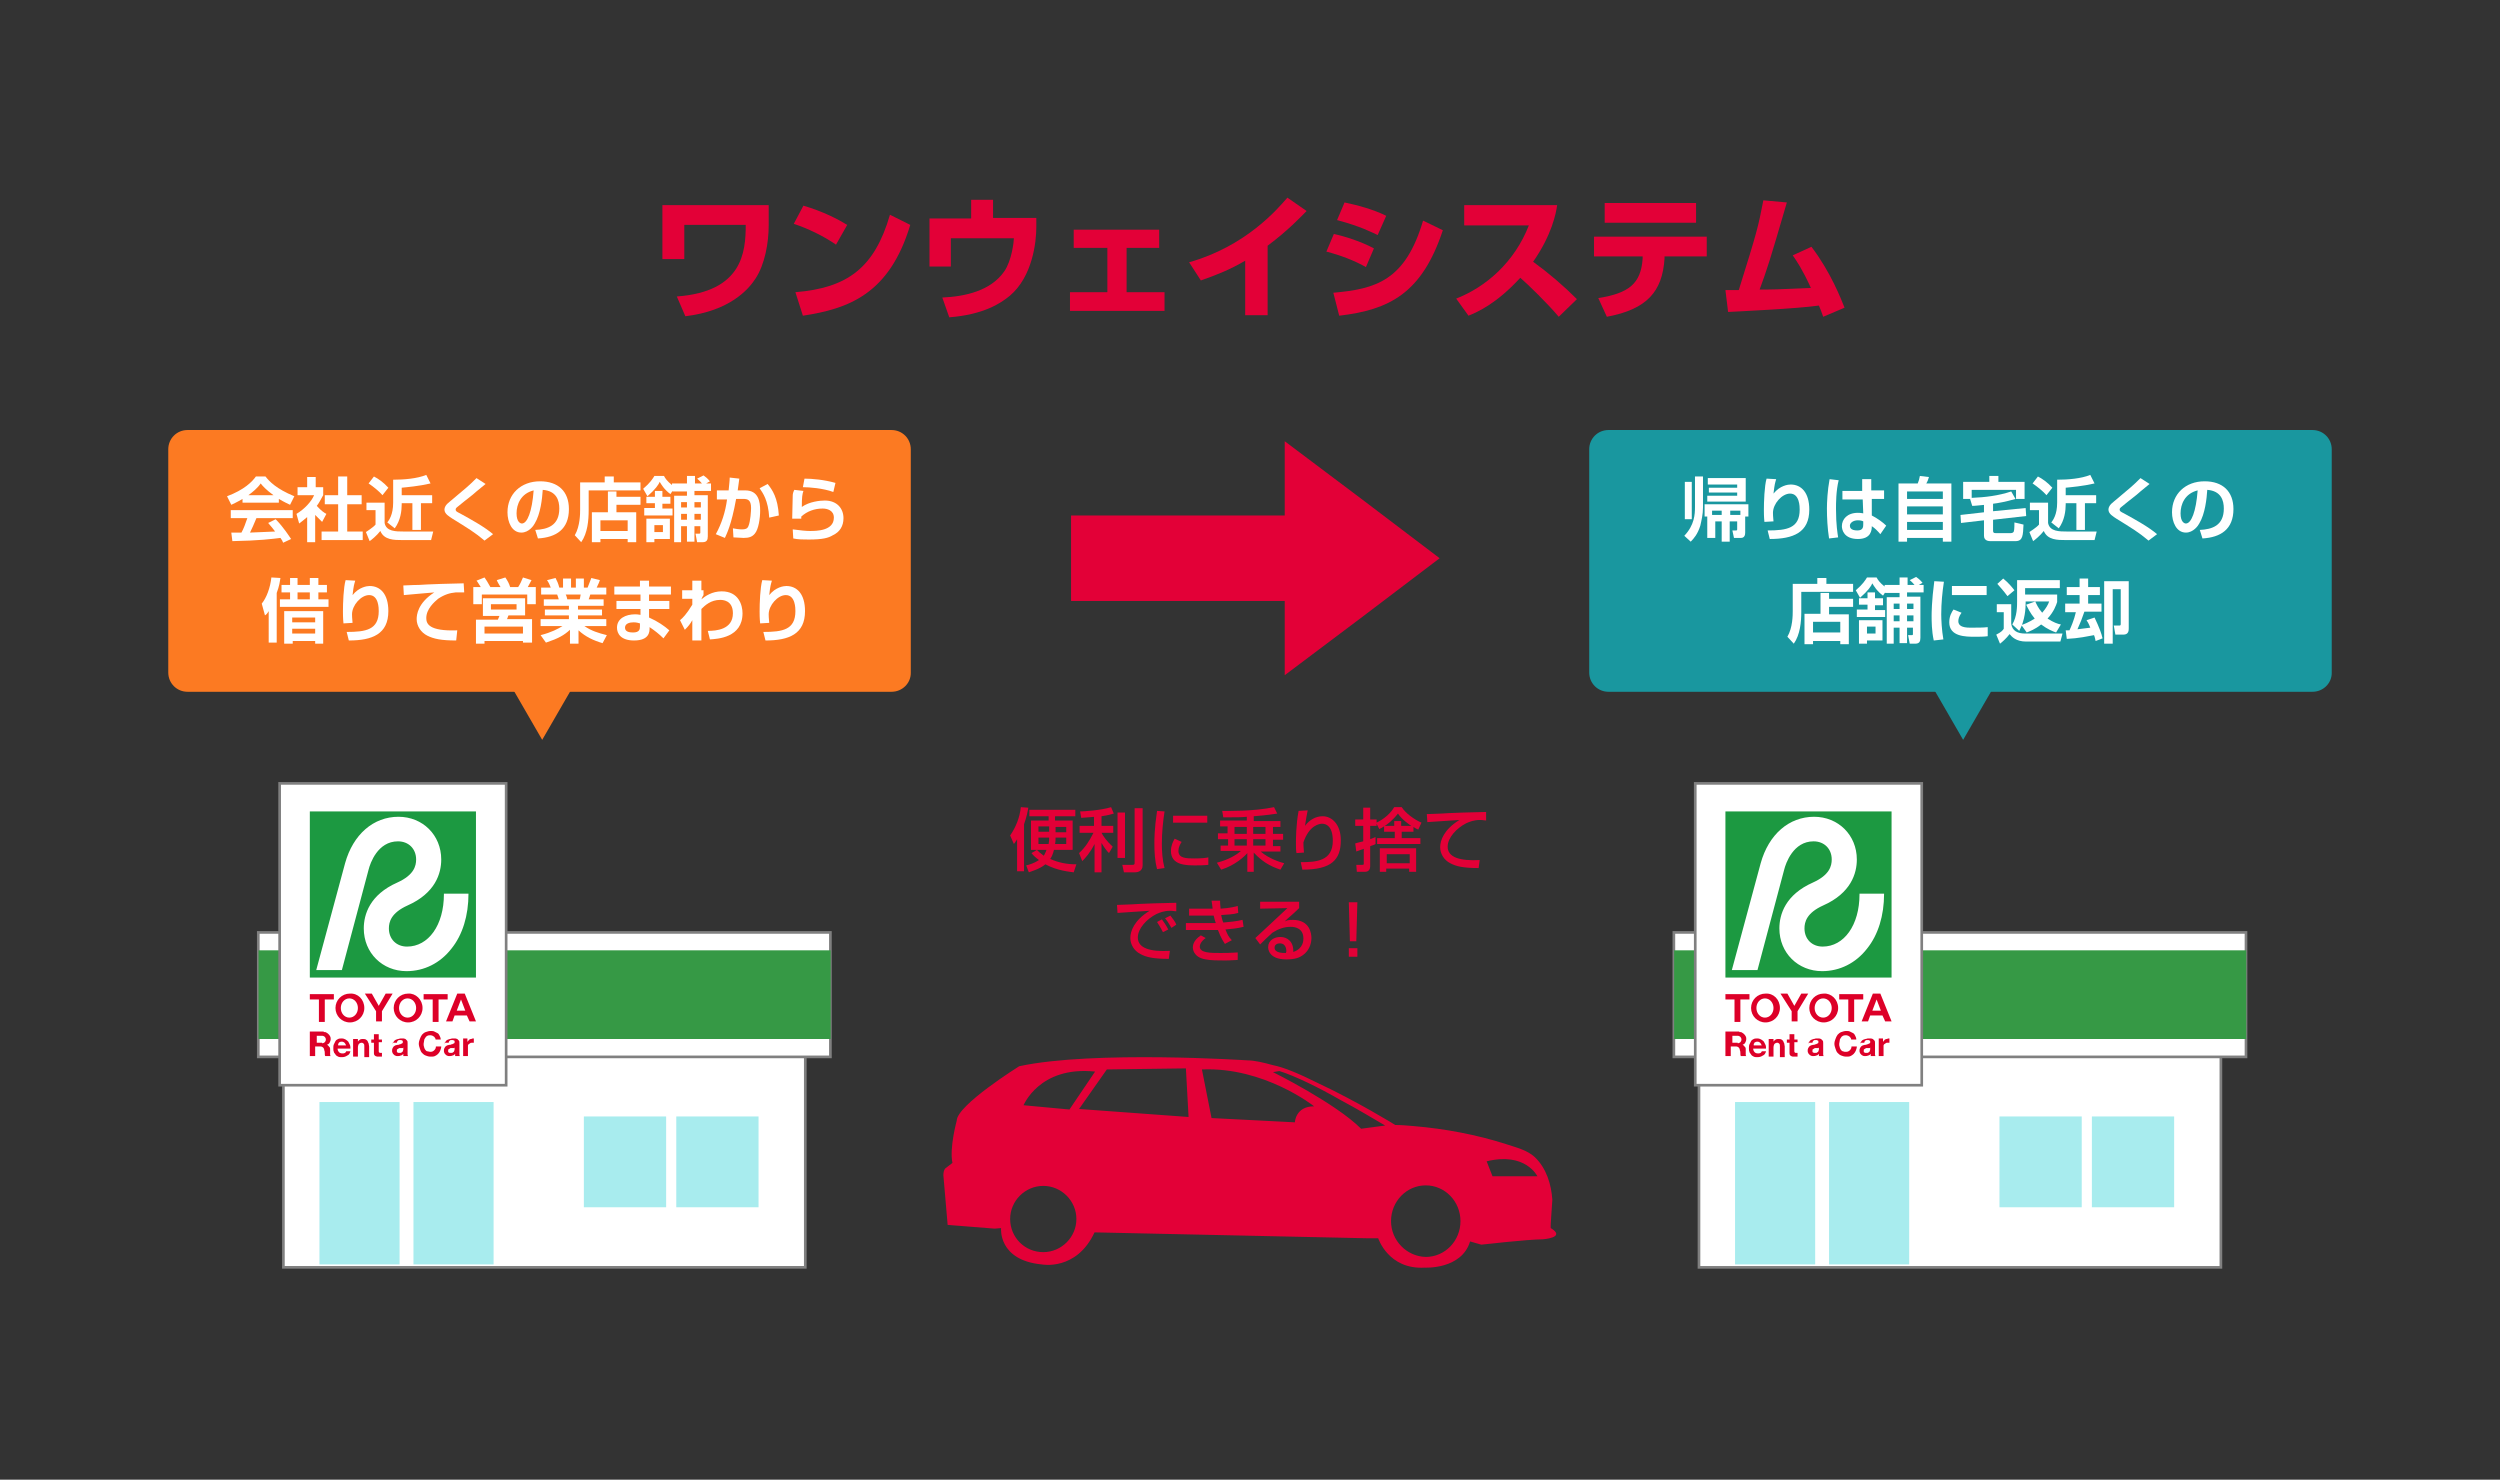 <?xml version="1.0" encoding="utf-8"?>
<!-- Generator: Adobe Illustrator 26.0.1, SVG Export Plug-In . SVG Version: 6.00 Build 0)  -->
<svg version="1.1" id="レイヤー_1" xmlns="http://www.w3.org/2000/svg" xmlns:xlink="http://www.w3.org/1999/xlink" x="0px"
	 y="0px" width="468px" height="277px" viewBox="0 0 468 277" style="enable-background:new 0 0 468 277;" xml:space="preserve">
<rect x="0" y="0" width="468" height="277" fill="#333333" stroke="none"/>
<style type="text/css">
	.st0{fill:#CCCCCC;}
	.st1{fill:none;stroke:#1BA040;stroke-miterlimit:10;}
	.st2{clip-path:url(#SVGID_00000165204108150611410050000017496778638953837964_);}
	.st3{fill:#FC7A22;}
	.st4{fill:#E30037;}
	.st5{fill:#EFEFEF;}
	.st6{fill:none;}
	.st7{fill:#1BA040;}
	.st8{opacity:0.86;fill:url(#SVGID_00000022538058581864724130000003062796340818181533_);}
	.st9{fill:#45B051;}
	.st10{opacity:0.22;fill:#39974A;}
	.st11{fill:#0C452A;}
	.st12{fill:none;stroke:#CCCCCC;stroke-width:2;stroke-miterlimit:10;}
	.st13{fill:none;stroke:#CCCCCC;stroke-miterlimit:10;}
	.st14{fill:#FFFFFF;stroke:#CBCBCB;stroke-miterlimit:10;}
	.st15{fill:#FC002C;}
	.st16{fill:#E3EDC7;}
	.st17{fill:#FFFFFF;}
	.st18{fill:#DD0028;}
	.st19{fill:none;stroke:#DD0028;stroke-miterlimit:10;}
	.st20{fill:#EFEFEF;stroke:#AAAAAA;stroke-miterlimit:10;}
	.st21{fill:none;stroke:#AAAAAA;stroke-miterlimit:10;}
	.st22{fill:#FC002C;stroke:#FC002C;stroke-miterlimit:10;}
	.st23{fill:none;stroke:#FC002C;stroke-miterlimit:10;}
	.st24{fill:none;stroke:#1BA040;stroke-miterlimit:10;stroke-dasharray:2.002,2.002;}
	.st25{fill:#FD8534;}
	.st26{fill:#0C452A;stroke:#0C452A;stroke-miterlimit:10;}
	.st27{fill:none;stroke:#0C452A;stroke-miterlimit:10;}
	.st28{fill:none;stroke:#1BA040;stroke-width:2;stroke-miterlimit:10;}
	.st29{fill:#333333;}
	.st30{fill:#FFFFFF;stroke:#808080;stroke-width:0.5;}
	.st31{fill:#A8ECEE;}
	.st32{fill:#369945;}
	.st33{fill:#1C9941;}
	.st34{fill:#19979F;}
	.st35{fill:#808080;}
	.st36{fill:#DD0028;stroke:#DD0028;stroke-miterlimit:10;}
	.st37{fill:none;stroke:#157A2B;stroke-miterlimit:10;}
	.st38{fill:none;stroke:#157A2B;stroke-miterlimit:10;stroke-dasharray:2.017,2.017;}
	.st39{fill:none;stroke:#EE5935;stroke-width:2;stroke-miterlimit:10;}
	.st40{fill:none;stroke:#CB001B;stroke-width:2;stroke-miterlimit:10;}
	.st41{fill:none;stroke:#157A2B;stroke-width:2;stroke-miterlimit:10;}
	.st42{fill:none;stroke:#EE5935;stroke-miterlimit:10;}
	.st43{fill:none;stroke:#EE5935;stroke-miterlimit:10;stroke-dasharray:2.007,2.007;}
	.st44{fill:#E30037;stroke:#FFFFFF;stroke-width:3;stroke-linecap:round;stroke-linejoin:round;stroke-miterlimit:10;}
	.st45{fill:#0070E0;}
	.st46{fill:none;stroke:#FC7A22;stroke-width:2;stroke-miterlimit:10;}
	.st47{fill:none;stroke:#FC7A22;stroke-width:2;stroke-linecap:round;stroke-linejoin:round;stroke-miterlimit:10;}
	.st48{fill:none;stroke:#1BA040;stroke-miterlimit:10;stroke-dasharray:1.994,1.994;}
	.st49{fill:#E3E1DD;}
</style>
<g>
	<g>
		<path class="st4" d="M143.9,38.4v3.8c0,3.2-0.7,7.3-2.5,10c-1.3,2-4.8,6-13.1,7l-1.6-3.7c12.3-0.9,12.9-8.3,12.9-13.4h-11.5v6.4
			H124V38.4H143.9z"/>
		<path class="st4" d="M156.5,45.8c-2.3-1.6-5.2-3-7.9-3.9l1.8-3.4c3.7,1.1,6.4,2.5,8.2,3.6L156.5,45.8z M148.9,54.7
			c9.7-0.8,14.8-4.5,17.7-14.5l3.8,1.9c-3.9,13-11.6,15.7-20.1,17L148.9,54.7z"/>
		<path class="st4" d="M185.9,37.3v3.5h8.1v1.7c0,2.8-0.7,9.3-5,12.9c-1.7,1.4-4.9,3.5-11.3,4l-1.3-3.7c4.4-0.2,9.1-1.3,11.6-4.9
			c1.4-2,1.8-5.6,1.8-6.2h-11.8v5.3H174v-9h7.8v-3.5H185.9z"/>
		<path class="st4" d="M217,43v3.4h-6.1v8.3h7.1v3.5h-17.7v-3.5h7v-8.3H201V43H217z"/>
		<path class="st4" d="M237.3,59h-4.2V48.8c-2.9,1.7-5.2,2.6-8.3,3.7l-2.2-3.4c10.6-3,16.5-9.9,18.4-12.1l3.6,2.5
			c-1,1-3.3,3.5-7.3,6.5V59z"/>
		<path class="st4" d="M255.7,50c-2.1-1.2-4.7-2.2-7.4-2.9l1.4-3.3c1.9,0.4,5.1,1.4,7.5,2.7L255.7,50z M249.6,54.8
			c8-0.7,13.5-2.3,16.8-13.5l3.7,1.8c-3.9,11.8-10,14.9-19.4,16L249.6,54.8z M257.9,44c-1.1-0.5-3.1-1.6-7.6-2.8l1.4-3.3
			c2.4,0.5,5.4,1.3,7.8,2.5L257.9,44z"/>
		<path class="st4" d="M272.6,55.9c5.6-2.2,10.9-6.8,13.6-13.7h-12.1v-3.8h17.4c-0.2,1.5-1,5.6-4.5,10.6c2.9,2.1,5.7,4.5,8.2,7
			l-3.4,3.3c-2.2-2.6-5.7-6-7.2-7.3c-4.5,4.9-8,6.4-9.7,7.1L272.6,55.9z"/>
		<path class="st4" d="M319.5,44.4V48h-7.9l0,0.4c-0.4,6.2-3.3,9.5-10.8,10.9l-1.6-3.5c5.7-0.9,8-2.7,8.3-7.4l0-0.4h-9.1v-3.7H319.5
			z M317.5,38v3.7h-17.1V38H317.5z"/>
		<path class="st4" d="M339.1,46.2c3.6,4.7,5.6,9.9,6.2,11.4l-4,1.7c-0.3-0.9-0.5-1.4-0.8-2.1c-4.2,0.6-15.2,1.1-17,1.2l-0.5-4.1
			c0.4,0,1.9,0,2.5,0c3.5-11.2,3.6-11.7,4.6-16.8l4.4,0.4c-3.3,11.3-3.7,12.5-5.1,16.3c2.4,0,3.2,0,9.6-0.3
			c-1.6-3.5-2.7-5.1-3.4-6.1L339.1,46.2z"/>
	</g>
</g>
<g>
	<path class="st4" d="M176.6,220l0.8,9.3l8.8,0.7l1.2-0.1c0,0-0.6,6,7.6,6.8c0,0,6.5,1.3,9.9-6l50.9,1.1h2.2c0,0,1.9,5.9,8.7,5.5
		c0,0,6.9,0.4,8.5-4.9l2.1,0.6c0,0,8.8-1,11.5-1c0,0,4.5-0.3,1.5-2.1c-0.1-0.1,0.3-4.9,0.3-5.3c-0.2-2.9-1.1-5.9-3.3-8
		c-1.4-1.3-3.5-1.8-5.3-2.4c-5.6-1.8-11.5-2.9-17.4-3.4c-1.1-0.1-2.3-0.2-3.4-0.2c0,0-7.1-4.4-14.6-7.9c-3.2-1.6-6.2-2.9-8.3-3.3
		c-1.8-0.5-3.5-0.9-4.8-0.9c0,0-28.8-1.9-42.7,1.1c0,0-11.7,7.3-11.7,10.2c0,0-1.4,5.1-0.8,7.9l-1.3,1
		C177.1,218.6,176.6,218.9,176.6,220z M278.3,217.4c7.3-1.8,9.5,2.8,9.5,2.8h-8.4L278.3,217.4z M260.4,228.6c0-3.7,2.9-6.7,6.5-6.7
		c3.6,0,6.5,3,6.5,6.7c0,3.7-2.9,6.7-6.5,6.7C263.3,235.2,260.4,232.2,260.4,228.6z M205,200.6l-4.8,7.1l-8.6-0.8
		C191.6,207,194.5,199.5,205,200.6z M254.8,211.3c-4.8-4.8-16.5-10.6-16.5-10.6l1.2-0.2c2.9,0.9,7.4,3.1,11.4,5.4
		c3.4,1.8,6.5,3.7,8.4,4.8L254.8,211.3z M225,200.2c11.7-0.5,21,6.9,21,6.9c-3.5,0-3.6,3-3.6,3l-15.6-0.8L225,200.2z M202,207.6
		l5.2-7.4L222,200l0.5,9.1L202,207.6z M189.1,228.2c0-3.4,2.8-6.2,6.2-6.2c3.4,0,6.2,2.8,6.2,6.2c0,3.4-2.8,6.2-6.2,6.2
		C191.8,234.4,189.1,231.6,189.1,228.2z"/>
	<g>
		<g>
			<g>
				<g>
					<g>
						<rect x="53" y="197.7" class="st17" width="97.7" height="39.5"/>
						<path class="st35" d="M151,237.5H52.8v-40H151V237.5z M53.3,237h97.2v-39H53.3V237z"/>
					</g>
					<rect x="59.8" y="206.3" class="st31" width="15" height="30.4"/>
					<rect x="77.4" y="206.3" class="st31" width="15" height="30.4"/>
					<g>
						<rect x="48.4" y="174.5" class="st17" width="107.1" height="23.3"/>
						<path class="st35" d="M155.7,198.1H48.1v-23.8h107.6V198.1z M48.6,197.6h106.6v-22.8H48.6V197.6z"/>
					</g>
					<rect x="48.4" y="177.9" class="st32" width="107.1" height="16.6"/>
					<g>
						<rect x="52.4" y="146.6" class="st17" width="42.4" height="56.5"/>
						<path class="st35" d="M95,203.4H52.1v-57H95V203.4z M52.6,202.9h41.9v-56H52.6V202.9z"/>
					</g>
					<rect x="109.3" y="209" class="st31" width="15.4" height="17"/>
					<rect x="126.6" y="209" class="st31" width="15.4" height="17"/>
				</g>
				<g>
					<g>
						<g>
							<rect x="58" y="151.9" class="st33" width="31.1" height="31.1"/>
							<path class="st17" d="M83.1,167.4c0,5.8-2.9,9.8-6.9,9.8c-2,0-3.4-1.4-3.4-3.4c0-1.2,0.4-2.9,3.5-4.3c5.2-2.3,6.3-6,6.3-8.6
								c0-4.6-3.5-8-8-8c-4.7,0-8.5,3.3-10,8.7l-5.4,20h4.8l5-18.8c0.3-1.2,1.7-5.3,5.5-5.3c2,0,3.4,1.4,3.4,3.4
								c0,1.2-0.4,2.9-3.5,4.3c-5.2,2.3-6.3,6-6.3,8.6c0,4.6,3.5,8,8,8c3.3,0,6.3-1.5,8.4-4.2c2.1-2.6,3.2-6.2,3.2-10.3H83.1z"/>
						</g>
						<g>
							<path class="st18" d="M71.5,189.3v1.9h-1.1v-1.9l-2.1-3.3h1.3l1.3,2.3l1.3-2.3h1.3L71.5,189.3z M79.1,188.7
								c0,1.5-1.2,2.7-2.7,2.7c-1.5,0-2.7-1.2-2.7-2.7c0-1.5,1.2-2.7,2.7-2.7C77.8,185.9,79.1,187.1,79.1,188.7z M77.9,188.7
								c0-1-0.7-1.8-1.6-1.8c-0.9,0-1.6,0.8-1.6,1.8c0,1,0.7,1.8,1.6,1.8C77.2,190.5,77.9,189.7,77.9,188.7z M68.2,188.7
								c0,1.5-1.2,2.7-2.7,2.7c-1.5,0-2.7-1.2-2.7-2.7c0-1.5,1.2-2.7,2.7-2.7C67,185.9,68.2,187.1,68.2,188.7z M67,188.7
								c0-1-0.7-1.8-1.6-1.8c-0.9,0-1.6,0.8-1.6,1.8c0,1,0.7,1.8,1.6,1.8C66.3,190.5,67,189.7,67,188.7z M87.4,190.1h-2.3l-0.4,1.1
								h-1.2l2.1-5.2H87l2.1,5.2h-1.2L87.4,190.1z M87.1,189.2l-0.8-2.1l-0.8,2.1H87.1z M62.5,186.1H58v1h1.7v4.2h1.1v-4.2h1.7
								V186.1z M83.8,186.1h-4.5v1H81v4.2h1.1v-4.2h1.7V186.1z"/>
							<g>
								<g>
									<path class="st18" d="M60.6,193.2c0.2,0,0.4,0,0.5,0.1c0.2,0.1,0.3,0.2,0.4,0.3c0.1,0.1,0.2,0.2,0.3,0.4
										c0.1,0.2,0.1,0.3,0.1,0.5c0,0.3-0.1,0.5-0.2,0.7c-0.1,0.2-0.3,0.3-0.5,0.4v0c0.1,0,0.2,0.1,0.3,0.2
										c0.1,0.1,0.1,0.2,0.2,0.2c0,0.1,0.1,0.2,0.1,0.3c0,0.1,0,0.2,0,0.3c0,0.1,0,0.2,0,0.3c0,0.1,0,0.2,0,0.3c0,0.1,0,0.2,0,0.3
										c0,0.1,0.1,0.2,0.1,0.2h-1c-0.1-0.1-0.1-0.3-0.1-0.5c0-0.2,0-0.4-0.1-0.6c0-0.2-0.1-0.4-0.2-0.5c-0.1-0.1-0.3-0.2-0.5-0.2
										h-1v1.8h-1v-4.6H60.6z M60.3,195.3c0.2,0,0.4-0.1,0.5-0.2c0.1-0.1,0.2-0.3,0.2-0.5c0-0.2-0.1-0.4-0.2-0.5
										c-0.1-0.1-0.3-0.2-0.5-0.2h-1v1.3H60.3z"/>
									<path class="st18" d="M63.5,197c0.1,0.1,0.3,0.2,0.6,0.2c0.2,0,0.3,0,0.5-0.1c0.1-0.1,0.2-0.2,0.2-0.3h0.8
										c-0.1,0.4-0.3,0.7-0.6,0.8c-0.3,0.2-0.6,0.3-1,0.3c-0.3,0-0.5,0-0.7-0.1c-0.2-0.1-0.4-0.2-0.5-0.4
										c-0.1-0.2-0.3-0.3-0.3-0.5c-0.1-0.2-0.1-0.4-0.1-0.7c0-0.2,0-0.5,0.1-0.7c0.1-0.2,0.2-0.4,0.3-0.6c0.1-0.2,0.3-0.3,0.5-0.4
										c0.2-0.1,0.4-0.1,0.7-0.1c0.3,0,0.5,0.1,0.7,0.2c0.2,0.1,0.4,0.3,0.5,0.4c0.1,0.2,0.2,0.4,0.3,0.6c0.1,0.2,0.1,0.5,0.1,0.7
										h-2.4C63.2,196.6,63.3,196.8,63.5,197z M64.5,195.2c-0.1-0.1-0.3-0.2-0.5-0.2c-0.1,0-0.3,0-0.4,0.1c-0.1,0-0.2,0.1-0.2,0.2
										c-0.1,0.1-0.1,0.1-0.1,0.2c0,0.1,0,0.2,0,0.2h1.5C64.7,195.5,64.6,195.3,64.5,195.2z"/>
									<path class="st18" d="M67,194.5v0.5h0c0.1-0.2,0.3-0.3,0.4-0.4c0.2-0.1,0.4-0.1,0.5-0.1c0.2,0,0.4,0,0.6,0.1
										c0.1,0.1,0.3,0.2,0.3,0.3c0.1,0.1,0.1,0.3,0.2,0.4c0,0.2,0.1,0.4,0.1,0.6v2h-0.9v-1.9c0-0.3,0-0.5-0.1-0.6
										c-0.1-0.1-0.2-0.2-0.4-0.2c-0.2,0-0.4,0.1-0.5,0.2c-0.1,0.1-0.2,0.4-0.2,0.7v1.7h-0.9v-3.3H67z"/>
									<path class="st18" d="M71.5,194.5v0.6h-0.6v1.6c0,0.2,0,0.3,0.1,0.3c0,0.1,0.1,0.1,0.3,0.1c0,0,0.1,0,0.1,0
										c0,0,0.1,0,0.1,0v0.7c-0.1,0-0.2,0-0.2,0c-0.1,0-0.2,0-0.3,0c-0.1,0-0.3,0-0.4,0c-0.1,0-0.2-0.1-0.3-0.1
										c-0.1-0.1-0.2-0.1-0.2-0.2c-0.1-0.1-0.1-0.2-0.1-0.4v-1.9h-0.5v-0.6H70v-1h0.9v1H71.5z"/>
									<path class="st18" d="M73.5,195.5c0-0.2,0.1-0.4,0.2-0.5c0.1-0.1,0.2-0.3,0.3-0.3c0.1-0.1,0.3-0.1,0.5-0.2
										c0.2,0,0.3-0.1,0.5-0.1c0.2,0,0.3,0,0.5,0c0.2,0,0.3,0.1,0.4,0.1c0.1,0.1,0.2,0.2,0.3,0.3c0.1,0.1,0.1,0.3,0.1,0.5v1.7
										c0,0.1,0,0.3,0,0.4c0,0.1,0,0.2,0.1,0.3h-0.9c0-0.1,0-0.1,0-0.2c0-0.1,0-0.1,0-0.2c-0.1,0.1-0.3,0.3-0.5,0.3
										c-0.2,0.1-0.4,0.1-0.6,0.1c-0.1,0-0.3,0-0.4-0.1c-0.1,0-0.2-0.1-0.3-0.2c-0.1-0.1-0.2-0.2-0.2-0.3
										c-0.1-0.1-0.1-0.3-0.1-0.4c0-0.2,0-0.3,0.1-0.5c0.1-0.1,0.1-0.2,0.2-0.3c0.1-0.1,0.2-0.1,0.3-0.2c0.1,0,0.3-0.1,0.4-0.1
										c0.1,0,0.3,0,0.4-0.1c0.1,0,0.2,0,0.3-0.1c0.1,0,0.2-0.1,0.2-0.1c0.1,0,0.1-0.1,0.1-0.2c0-0.1,0-0.2,0-0.2
										c0-0.1-0.1-0.1-0.1-0.1c-0.1,0-0.1-0.1-0.2-0.1c-0.1,0-0.1,0-0.2,0c-0.2,0-0.3,0-0.4,0.1c-0.1,0.1-0.2,0.2-0.2,0.4H73.5z
										 M75.5,196.1c0,0-0.1,0.1-0.1,0.1c-0.1,0-0.1,0-0.2,0c-0.1,0-0.1,0-0.2,0c-0.1,0-0.1,0-0.2,0c-0.1,0-0.1,0-0.2,0.1
										c-0.1,0-0.1,0.1-0.2,0.1c0,0-0.1,0.1-0.1,0.1c0,0.1,0,0.1,0,0.2c0,0.1,0,0.1,0,0.2c0,0.1,0.1,0.1,0.1,0.1
										c0,0,0.1,0.1,0.2,0.1c0.1,0,0.1,0,0.2,0c0.2,0,0.3,0,0.4-0.1c0.1-0.1,0.2-0.1,0.2-0.2c0-0.1,0.1-0.2,0.1-0.3
										c0-0.1,0-0.2,0-0.2V196.1z"/>
									<path class="st18" d="M81.5,194.4c-0.1-0.1-0.1-0.2-0.2-0.3c-0.1-0.1-0.2-0.1-0.3-0.2c-0.1,0-0.2-0.1-0.4-0.1
										c-0.2,0-0.4,0-0.6,0.1c-0.2,0.1-0.3,0.2-0.4,0.4c-0.1,0.1-0.2,0.3-0.2,0.5c0,0.2-0.1,0.4-0.1,0.6c0,0.2,0,0.4,0.1,0.6
										c0,0.2,0.1,0.3,0.2,0.5c0.1,0.1,0.2,0.3,0.4,0.3s0.3,0.1,0.6,0.1c0.3,0,0.5-0.1,0.7-0.3c0.2-0.2,0.3-0.4,0.3-0.7h1
										c0,0.3-0.1,0.5-0.2,0.8c-0.1,0.2-0.2,0.4-0.4,0.6c-0.2,0.2-0.4,0.3-0.6,0.4c-0.2,0.1-0.5,0.1-0.8,0.1
										c-0.3,0-0.7-0.1-0.9-0.2c-0.3-0.1-0.5-0.3-0.7-0.5c-0.2-0.2-0.3-0.5-0.4-0.8c-0.1-0.3-0.2-0.6-0.2-0.9
										c0-0.3,0.1-0.7,0.2-0.9c0.1-0.3,0.2-0.5,0.4-0.8c0.2-0.2,0.4-0.4,0.7-0.5c0.3-0.1,0.6-0.2,0.9-0.2c0.3,0,0.5,0,0.7,0.1
										c0.2,0.1,0.4,0.2,0.6,0.3c0.2,0.1,0.3,0.3,0.4,0.5c0.1,0.2,0.2,0.4,0.2,0.7h-1C81.6,194.6,81.5,194.5,81.5,194.4z"/>
									<path class="st18" d="M83.2,195.5c0-0.2,0.1-0.4,0.2-0.5c0.1-0.1,0.2-0.3,0.3-0.3c0.1-0.1,0.3-0.1,0.5-0.2
										c0.2,0,0.3-0.1,0.5-0.1c0.2,0,0.3,0,0.5,0c0.2,0,0.3,0.1,0.4,0.1c0.1,0.1,0.2,0.2,0.3,0.3c0.1,0.1,0.1,0.3,0.1,0.5v1.7
										c0,0.1,0,0.3,0,0.4c0,0.1,0,0.2,0.1,0.3h-0.9c0-0.1,0-0.1,0-0.2c0-0.1,0-0.1,0-0.2c-0.1,0.1-0.3,0.3-0.5,0.3
										c-0.2,0.1-0.4,0.1-0.6,0.1c-0.1,0-0.3,0-0.4-0.1c-0.1,0-0.2-0.1-0.3-0.2c-0.1-0.1-0.2-0.2-0.2-0.3
										c-0.1-0.1-0.1-0.3-0.1-0.4c0-0.2,0-0.3,0.1-0.5c0.1-0.1,0.1-0.2,0.2-0.3c0.1-0.1,0.2-0.1,0.3-0.2c0.1,0,0.3-0.1,0.4-0.1
										c0.1,0,0.3,0,0.4-0.1c0.1,0,0.2,0,0.3-0.1c0.1,0,0.2-0.1,0.2-0.1c0.1,0,0.1-0.1,0.1-0.2c0-0.1,0-0.2,0-0.2
										c0-0.1-0.1-0.1-0.1-0.1c-0.1,0-0.1-0.1-0.2-0.1c-0.1,0-0.1,0-0.2,0c-0.2,0-0.3,0-0.4,0.1c-0.1,0.1-0.2,0.2-0.2,0.4H83.2z
										 M85.1,196.1c0,0-0.1,0.1-0.1,0.1c-0.1,0-0.1,0-0.2,0c-0.1,0-0.1,0-0.2,0c-0.1,0-0.1,0-0.2,0c-0.1,0-0.1,0-0.2,0.1
										c-0.1,0-0.1,0.1-0.2,0.1c0,0-0.1,0.1-0.1,0.1c0,0.1,0,0.1,0,0.2c0,0.1,0,0.1,0,0.2c0,0.1,0.1,0.1,0.1,0.1
										c0,0,0.1,0.1,0.2,0.1c0.1,0,0.1,0,0.2,0c0.2,0,0.3,0,0.4-0.1c0.1-0.1,0.2-0.1,0.2-0.2c0-0.1,0.1-0.2,0.1-0.3
										c0-0.1,0-0.2,0-0.2V196.1z"/>
									<path class="st18" d="M87.5,194.5v0.6h0c0-0.1,0.1-0.2,0.2-0.3c0.1-0.1,0.1-0.2,0.2-0.2c0.1-0.1,0.2-0.1,0.3-0.1
										c0.1,0,0.2-0.1,0.3-0.1c0.1,0,0.1,0,0.2,0v0.8c0,0-0.1,0-0.1,0c-0.1,0-0.1,0-0.2,0c-0.2,0-0.3,0-0.4,0.1
										c-0.1,0.1-0.2,0.1-0.3,0.2c-0.1,0.1-0.1,0.2-0.1,0.3c0,0.1,0,0.3,0,0.4v1.5h-0.9v-3.3H87.5z"/>
								</g>
							</g>
						</g>
					</g>
				</g>
			</g>
			<path class="st3" d="M166.9,129.5H35.1c-2,0-3.6-1.6-3.6-3.6V84.1c0-2,1.6-3.6,3.6-3.6h131.8c2,0,3.6,1.6,3.6,3.6v41.9
				C170.5,127.9,168.9,129.5,166.9,129.5z"/>
			<polygon class="st3" points="101.5,120.5 111.9,120.5 106.7,129.5 101.5,138.5 96.3,129.5 91.1,120.5 			"/>
			<g>
				<g>
					<path class="st17" d="M45.4,93.4c-1,0.6-1.7,0.9-2.1,1.1l-0.8-1.6c3.2-1.2,4.7-2.7,5.4-3.7h1.8c0.7,0.9,2,2.3,5.4,3.7l-0.8,1.6
						c-0.4-0.2-1.1-0.5-2.1-1.1v0.7h-6.8V93.4z M53,101.6c-0.1-0.3-0.2-0.5-0.5-0.9c-1.7,0.2-3.8,0.5-9,0.6l-0.2-1.6
						c0.2,0,1.6,0,1.9,0c0.4-0.7,0.8-1.8,1.1-2.7h-3.1v-1.5h11.6v1.5H48c-0.5,1.2-0.8,1.9-1.2,2.7c0.4,0,2.6-0.1,4.7-0.2
						c-0.3-0.4-0.6-0.8-1.3-1.6l1.4-0.7c1.5,1.5,2.6,3.3,2.9,3.7L53,101.6z M51.2,92.7c-1.4-1-2.1-1.8-2.4-2.2
						c-0.6,0.9-1.5,1.6-2.3,2.2H51.2z"/>
					<path class="st17" d="M59.1,101.5h-1.6v-4.7c-0.7,0.6-1.1,0.9-1.5,1.2l-0.5-1.8c1.5-0.9,2.8-2.3,3.3-3.5h-3.1v-1.5h1.8v-1.9
						h1.6v1.9h1.4v1.5c-0.5,0.9-0.8,1.5-1.2,2c0.8,0.9,1.4,1.3,1.8,1.5l-0.8,1.5c-0.4-0.4-0.8-0.8-1.3-1.3V101.5z M63.3,89.2H65v3.5
						h2.7v1.7H65v5.1h2.9v1.6h-7.7v-1.6h3.1v-5.1h-2.5v-1.7h2.5V89.2z"/>
					<path class="st17" d="M68.7,94.1H72v3.8c0.3,1.6,2.1,1.6,3.6,1.6h5.5l-0.4,1.6h-5.4c-1.5,0-3.4,0-4.1-1.7
						c-0.7,0.9-1.7,1.7-2,1.9l-0.7-1.7c0.1-0.1,1.3-0.8,1.8-1.4v-2.7h-1.7V94.1z M70,89.2c0.8,0.4,1.8,1.1,2.7,2.1l-1.1,1.4
						c-0.6-0.7-1.7-1.6-2.6-2.2L70,89.2z M80.6,90.5c-2.1,0.5-4.4,0.7-5.4,0.8v1.4h5.7v1.5h-2.1v5h-1.6v-5h-2v0.2
						c0,1.2-0.2,3-1.3,4.5l-1.4-1.1c0.3-0.4,1.1-1.4,1.1-3.7v-4.3c2,0,4.5-0.2,6.2-0.9L80.6,90.5z"/>
					<path class="st17" d="M90.7,101.2c-1.9-1.6-3.1-2.3-6-4.1c-0.6-0.4-1.5-0.9-1.5-1.7c0-0.4,0.2-0.9,1-1.5c3.1-2.6,3.5-2.9,5-4.4
						l1.7,1.1c-0.2,0.2-1.4,1.1-2.4,2c-0.5,0.4-2.8,2.2-3,2.4c-0.1,0.1-0.2,0.2-0.2,0.4c0,0.3,0.2,0.4,0.8,0.7
						c2.2,1.2,4.7,2.6,6.2,3.9L90.7,101.2z"/>
					<path class="st17" d="M100.2,99.2c2.3-0.1,4.5-0.8,4.5-4c0-1.5-0.5-3.3-3.1-3.5c-0.1,1.6-0.4,4.5-1.5,6.3
						c-0.2,0.4-1.1,1.7-2.5,1.7c-1.8,0-2.6-2-2.6-3.8c0-3.4,2.5-5.8,6.1-5.8c3.4,0,5.4,1.9,5.4,5.2c0,3.8-2.4,5.3-5.8,5.5
						L100.2,99.2z M96.7,96.1c0,1.6,0.7,1.9,1,1.9c1,0,1.9-2.2,2.2-6.2C97.5,92.4,96.7,94.4,96.7,96.1z"/>
					<path class="st17" d="M119.8,91.8h-9.6v3.7c0,1.9-0.2,4.3-1.4,6l-1.2-1.3c1-1.7,1-4.1,1-4.8v-5.1h4.6v-1.1h1.7v1.1h5V91.8z
						 M110.8,95.9h3V92h1.6V93h4.5v1.5h-4.5v1.4h3.7v5.6h-1.6v-0.6h-5.1v0.6h-1.6V95.9z M112.4,97.4v2h5.1v-2H112.4z"/>
					<path class="st17" d="M125.9,91.9l-0.4,0.6c-1.2-0.9-1.7-1.8-2-2.3c-0.2,0.5-0.8,1.4-2.3,2.7l-0.8-1.4c1.3-1.1,1.8-1.9,2.1-2.4
						h1.8c0.2,0.4,0.6,1,1.5,1.7v-0.3h2.8v-1.4h1.5v1.4h1.3c-0.1-0.1-0.4-0.5-0.9-0.9l1.2-0.6c0.3,0.2,0.7,0.5,1.2,1.1l-0.7,0.4h0.9
						v1.4H130v0.8h2.5v7.7c0,0.7-0.2,1.1-1,1.1h-1l-0.3-1.6h0.7c0.1,0,0.2,0,0.2-0.2v-1.2H130v2.9h-1.4v-2.9h-1.1v3h-1.3v-8.7h2.4
						v-0.8H125.9z M120.7,95.1h1.9v-0.9H121V93h1.6v-1.1h1.4V93h1.5v1.3H124v0.9h1.9v1.3h-5.3V95.1z M121,97.1h4.4v3.8h-2.9v0.6H121
						V97.1z M122.5,98.3v1.3h1.6v-1.3H122.5z M127.5,94v1h1.1v-1H127.5z M127.5,96.2v1.1h1.1v-1.1H127.5z M130,94v1h1.2v-1H130z
						 M130,96.2v1.1h1.2v-1.1H130z"/>
					<path class="st17" d="M138.4,89.6c-0.1,0.8-0.2,1.5-0.3,2.2h1.4c2.5,0,2.8,2.1,2.8,3.8c0,1.4-0.3,3.5-1,4.3
						c-0.5,0.6-1.1,0.8-2.1,0.8c-0.5,0-1.3-0.1-1.9-0.1l-0.1-1.7c0.5,0.1,1.1,0.2,1.7,0.2c0.6,0,1-0.1,1.2-0.6
						c0.4-0.9,0.5-3,0.5-3.4c0-1.6-0.7-1.7-1.5-1.7l-1.3,0c-0.9,5-1.8,6.6-2.1,7.3L134,100c1.1-2,1.8-4.2,2.1-6.5l-1.9,0v-1.7h2.2
						c0.1-1.1,0.2-1.8,0.2-2.4L138.4,89.6z M144,96.9c-0.2-3.3-1.2-4.6-1.8-5.5l1.5-0.8c0.9,1.1,1.9,2.6,2.1,5.9L144,96.9z"/>
					<path class="st17" d="M150.4,91.9c-0.2,0.6-0.3,1.1-0.3,3c1.4-1,3.4-1.2,4.3-1.2c2.3,0,3.5,1.5,3.5,3.3c0,1.5-0.7,2.6-2,3.2
						c-0.8,0.5-1.9,0.8-4.5,0.8c-1,0-2,0-2.9-0.2l-0.1-1.7c1.5,0.2,2.5,0.3,3.2,0.3c1.2,0,4.5,0,4.5-2.5c0-1.4-1.3-1.7-2.1-1.7
						c-1.5,0-2.9,0.5-4,1.5c0,0.2,0,0.2,0,0.4l-1.7,0c0-0.9,0.1-3.5,0.1-4.3c0-0.4,0.1-0.7,0.3-1.1L150.4,91.9z M156,92.1
						c-1.9-0.7-4.5-0.9-5.7-0.9l0.3-1.6c1.4,0,3.7,0.2,5.8,0.8L156,92.1z"/>
					<path class="st17" d="M50.3,114.4c-0.3,0.5-0.4,0.6-0.7,0.8l-0.6-2.2c0.9-1.1,1.6-3,1.8-4.9l1.7,0.1c-0.1,0.6-0.2,1.5-0.7,2.8
						v9.3h-1.5V114.4z M54.2,108.2h1.5v1.3H58v-1.3h1.6v1.3h1.6v1.4h-1.6v1.3h1.9v1.4h-9.1v-1.4h1.9v-1.3h-1.6v-1.4h1.6V108.2z
						 M60.5,114.4v6.1H59v-0.5h-4.2v0.5h-1.6v-6.1H60.5z M54.7,115.6v0.9H59v-0.9H54.7z M54.7,117.7v0.9H59v-0.9H54.7z M55.7,110.9
						v1.3H58v-1.3H55.7z"/>
					<path class="st17" d="M66.5,108.7c-0.2,0.7-0.3,0.9-0.5,2.7c1.2-1.5,2.7-1.7,3.2-1.7c2,0,3.5,1.5,3.5,4.7c0,4.3-3,5.5-7.4,5.5
						l-0.4-1.6c3.6,0,6-0.4,6-3.9c0-0.5,0-3-1.8-3c-1.5,0-3.2,1.9-3.2,3.6c0,0.8,0.1,1.3,0.1,1.6l-1.7,0.1c-0.1-0.9-0.1-1.9-0.1-2.2
						c0-1.6,0.1-4.5,0.5-5.9L66.5,108.7z"/>
					<path class="st17" d="M86.9,110.9c-0.4,0-1.2,0-1.6,0c-1.1,0.1-2.1,0.4-3.3,1.2c-0.7,0.6-2.2,1.9-2.2,3.6c0,1,0.4,2.5,5.8,2.3
						l-0.2,1.9c-2.8,0-4.2-0.3-5.4-0.9c-1.2-0.6-2-1.8-2-3.1c0-0.8,0.2-3,3.3-5c-0.9,0.1-4.9,0.4-5.7,0.5l-0.1-1.8
						c0.6,0,1.6-0.1,2.9-0.1c1.1-0.1,7.1-0.3,8.4-0.3L86.9,110.9z"/>
					<path class="st17" d="M90,109.9c-0.4-0.6-0.6-1-0.8-1.2l1.5-0.6c0.3,0.4,0.6,0.9,1.1,1.8h1.9c-0.3-0.5-0.6-1-0.7-1.3l1.6-0.5
						c0.4,0.6,0.7,1.1,0.9,1.8h1.5c0.4-0.6,0.6-1.1,0.9-1.8l1.6,0.5c-0.2,0.4-0.5,0.9-0.7,1.3h1.5v3.2h-1.6v-1.8h-8.5v1.8h-1.6v-3.2
						H90z M98.3,111.9v3.3h-3.1c-0.1,0.1-0.2,0.6-0.3,0.7h4.7v4.4h-1.7V120h-7.2v0.5h-1.6V116h4.1c0.1-0.2,0.2-0.5,0.3-0.7h-3.1
						v-3.3H98.3z M90.7,117.3v1.3h7.2v-1.3H90.7z M91.9,113.1v1h4.8v-1H91.9z"/>
					<path class="st17" d="M101.2,118.9c2-0.5,3.3-1.2,4.1-1.7h-4.1v-1.3h5.3v-0.7h-4.5v-1.1h4.5v-0.7h-4.7v-1.2h2.8
						c-0.1-0.3-0.2-0.7-0.3-0.9h-3V110h1.8c-0.2-0.5-0.3-0.8-0.7-1.4l1.6-0.4c0.3,0.6,0.5,1,0.7,1.8h0.7v-1.7h1.5v1.7h0.9v-1.7h1.5
						v1.7h0.7c0.2-0.5,0.5-1.3,0.7-1.8l1.6,0.4c0,0.1-0.3,0.8-0.6,1.4h1.8v1.3h-3c-0.1,0.3-0.2,0.7-0.3,0.9h2.8v1.2h-4.8v0.7h4.5
						v1.1h-4.5v0.7h5.3v1.3h-4.1c1.3,0.9,2.6,1.3,4.2,1.7l-0.8,1.5c-1.7-0.5-3.2-1.2-4.5-2.4v2.5h-1.6v-2.6c-1.1,1-2.1,1.6-4.5,2.4
						L101.2,118.9z M105.9,111.3c0.1,0.1,0.3,0.8,0.3,0.9h2.3c0.1-0.2,0.1-0.4,0.2-0.9H105.9z"/>
					<path class="st17" d="M119.8,109.8v-1.1h1.7v1.1h4.1v1.5h-4.1v1.2h3.8v1.5h-3.8v1.6c1.6,0.7,2.9,1.6,3.8,2.4l-1.1,1.5
						c-0.8-0.8-1.7-1.5-2.6-2.1v0.2c0,0.6,0,2.3-2.9,2.3c-2.5,0-3.2-1.3-3.2-2.4c0-1.7,1.6-2.5,3.4-2.5c0.6,0,0.8,0.1,1,0.1V114
						h-4.5v-1.5h4.5v-1.2H115v-1.5H119.8z M119.8,116.7c-0.3-0.1-0.7-0.2-1.2-0.2c-0.7,0-1.6,0.2-1.6,1c0,0.8,0.9,0.9,1.5,0.9
						c1.2,0,1.3-0.6,1.3-1.1V116.7z"/>
					<path class="st17" d="M132.5,118.1c1.5,0,4.7-0.2,4.7-3.3c0-2.5-2-2.5-2.4-2.5c-1.7,0-2.8,1-3.5,1.7l0,5.9h-1.7l0-3.8
						c-0.4,0.7-0.7,1.1-1.4,1.8l-0.9-1.8c0.5-0.4,1.2-1.1,2.3-2.9l0-1.1l-1.9,0v-1.6h1.9v-1.8l1.7,0l0,1.8h0.4v0.9
						c-0.1,0.1-0.3,0.5-0.4,0.8c0.7-0.6,2-1.5,3.8-1.5c3.2,0,3.9,2.6,3.9,4.1c0,4.6-4.7,4.8-6.1,4.9L132.5,118.1z"/>
					<path class="st17" d="M144.5,108.7c-0.2,0.7-0.3,0.9-0.5,2.7c1.2-1.5,2.7-1.7,3.2-1.7c2,0,3.5,1.5,3.5,4.7c0,4.3-3,5.5-7.4,5.5
						l-0.4-1.6c3.6,0,6-0.4,6-3.9c0-0.5,0-3-1.8-3c-1.5,0-3.2,1.9-3.2,3.6c0,0.8,0.1,1.3,0.1,1.6l-1.7,0.1c-0.1-0.9-0.1-1.9-0.1-2.2
						c0-1.6,0.1-4.5,0.5-5.9L144.5,108.7z"/>
				</g>
			</g>
		</g>
		<g>
			<g>
				<g>
					<g>
						<rect x="318" y="197.7" class="st17" width="97.7" height="39.5"/>
						<path class="st35" d="M416,237.5h-98.2v-40H416V237.5z M318.3,237h97.2v-39h-97.2V237z"/>
					</g>
					<rect x="324.8" y="206.3" class="st31" width="15" height="30.4"/>
					<rect x="342.4" y="206.3" class="st31" width="15" height="30.4"/>
					<g>
						<rect x="313.4" y="174.5" class="st17" width="107.1" height="23.3"/>
						<path class="st35" d="M420.7,198.1H313.1v-23.8h107.6V198.1z M313.6,197.6h106.6v-22.8H313.6V197.6z"/>
					</g>
					<rect x="313.4" y="177.9" class="st32" width="107.1" height="16.6"/>
					<g>
						<rect x="317.4" y="146.6" class="st17" width="42.4" height="56.5"/>
						<path class="st35" d="M360,203.4h-42.9v-57H360V203.4z M317.6,202.9h41.9v-56h-41.9V202.9z"/>
					</g>
					<rect x="374.3" y="209" class="st31" width="15.4" height="17"/>
					<rect x="391.6" y="209" class="st31" width="15.4" height="17"/>
				</g>
				<g>
					<g>
						<g>
							<rect x="323" y="151.9" class="st33" width="31.1" height="31.1"/>
							<path class="st17" d="M348.1,167.4c0,5.8-2.9,9.8-6.9,9.8c-2,0-3.4-1.4-3.4-3.4c0-1.2,0.4-2.9,3.5-4.3c5.2-2.3,6.3-6,6.3-8.6
								c0-4.6-3.5-8-8-8c-4.7,0-8.5,3.3-10,8.7l-5.4,20h4.8l5-18.8c0.3-1.2,1.7-5.3,5.5-5.3c2,0,3.4,1.4,3.4,3.4
								c0,1.2-0.4,2.9-3.5,4.3c-5.2,2.3-6.3,6-6.3,8.6c0,4.6,3.5,8,8,8c3.3,0,6.3-1.5,8.4-4.2c2.1-2.6,3.2-6.2,3.2-10.3H348.1z"/>
						</g>
						<g>
							<path class="st18" d="M336.5,189.3v1.9h-1.1v-1.9l-2.1-3.3h1.3l1.3,2.3l1.3-2.3h1.3L336.5,189.3z M344.1,188.7
								c0,1.5-1.2,2.7-2.7,2.7c-1.5,0-2.7-1.2-2.7-2.7c0-1.5,1.2-2.7,2.7-2.7C342.8,185.9,344.1,187.1,344.1,188.7z M342.9,188.7
								c0-1-0.7-1.8-1.6-1.8c-0.9,0-1.6,0.8-1.6,1.8c0,1,0.7,1.8,1.6,1.8C342.2,190.5,342.9,189.7,342.9,188.7z M333.2,188.7
								c0,1.5-1.2,2.7-2.7,2.7c-1.5,0-2.7-1.2-2.7-2.7c0-1.5,1.2-2.7,2.7-2.7C332,185.9,333.2,187.1,333.2,188.7z M332,188.7
								c0-1-0.7-1.8-1.6-1.8c-0.9,0-1.6,0.8-1.6,1.8c0,1,0.7,1.8,1.6,1.8C331.3,190.5,332,189.7,332,188.7z M352.4,190.1h-2.3
								l-0.4,1.1h-1.2l2.1-5.2h1.4l2.1,5.2h-1.2L352.4,190.1z M352.1,189.2l-0.8-2.1l-0.8,2.1H352.1z M327.5,186.1H323v1h1.7v4.2
								h1.1v-4.2h1.7V186.1z M348.8,186.1h-4.5v1h1.7v4.2h1.1v-4.2h1.7V186.1z"/>
							<g>
								<g>
									<path class="st18" d="M325.6,193.2c0.2,0,0.4,0,0.5,0.1c0.2,0.1,0.3,0.2,0.4,0.3c0.1,0.1,0.2,0.2,0.3,0.4
										c0.1,0.2,0.1,0.3,0.1,0.5c0,0.3-0.1,0.5-0.2,0.7c-0.1,0.2-0.3,0.3-0.5,0.4v0c0.1,0,0.2,0.1,0.3,0.2
										c0.1,0.1,0.1,0.2,0.2,0.2c0,0.1,0.1,0.2,0.1,0.3c0,0.1,0,0.2,0,0.3c0,0.1,0,0.2,0,0.3c0,0.1,0,0.2,0,0.3c0,0.1,0,0.2,0,0.3
										c0,0.1,0.1,0.2,0.1,0.2h-1c-0.1-0.1-0.1-0.3-0.1-0.5c0-0.2,0-0.4-0.1-0.6c0-0.2-0.1-0.4-0.2-0.5c-0.1-0.1-0.3-0.2-0.5-0.2
										h-1v1.8h-1v-4.6H325.6z M325.3,195.3c0.2,0,0.4-0.1,0.5-0.2c0.1-0.1,0.2-0.3,0.2-0.5c0-0.2-0.1-0.4-0.2-0.5
										c-0.1-0.1-0.3-0.2-0.5-0.2h-1v1.3H325.3z"/>
									<path class="st18" d="M328.5,197c0.1,0.1,0.3,0.2,0.6,0.2c0.2,0,0.3,0,0.5-0.1c0.1-0.1,0.2-0.2,0.2-0.3h0.8
										c-0.1,0.4-0.3,0.7-0.6,0.8c-0.3,0.2-0.6,0.3-1,0.3c-0.3,0-0.5,0-0.7-0.1c-0.2-0.1-0.4-0.2-0.5-0.4
										c-0.1-0.2-0.3-0.3-0.3-0.5c-0.1-0.2-0.1-0.4-0.1-0.7c0-0.2,0-0.5,0.1-0.7c0.1-0.2,0.2-0.4,0.3-0.6c0.1-0.2,0.3-0.3,0.5-0.4
										c0.2-0.1,0.4-0.1,0.7-0.1c0.3,0,0.5,0.1,0.7,0.2c0.2,0.1,0.4,0.3,0.5,0.4c0.1,0.2,0.2,0.4,0.3,0.6c0.1,0.2,0.1,0.5,0.1,0.7
										h-2.4C328.2,196.6,328.3,196.8,328.5,197z M329.5,195.2c-0.1-0.1-0.3-0.2-0.5-0.2c-0.1,0-0.3,0-0.4,0.1
										c-0.1,0-0.2,0.1-0.2,0.2c-0.1,0.1-0.1,0.1-0.1,0.2c0,0.1,0,0.2,0,0.2h1.5C329.7,195.5,329.6,195.3,329.5,195.2z"/>
									<path class="st18" d="M332,194.5v0.5h0c0.1-0.2,0.3-0.3,0.4-0.4c0.2-0.1,0.4-0.1,0.5-0.1c0.2,0,0.4,0,0.6,0.1
										c0.1,0.1,0.3,0.2,0.3,0.3c0.1,0.1,0.1,0.3,0.2,0.4c0,0.2,0.1,0.4,0.1,0.6v2h-0.9v-1.9c0-0.3,0-0.5-0.1-0.6
										c-0.1-0.1-0.2-0.2-0.4-0.2c-0.2,0-0.4,0.1-0.5,0.2c-0.1,0.1-0.2,0.4-0.2,0.7v1.7h-0.9v-3.3H332z"/>
									<path class="st18" d="M336.5,194.5v0.6h-0.6v1.6c0,0.2,0,0.3,0.1,0.3c0,0.1,0.1,0.1,0.3,0.1c0,0,0.1,0,0.1,0
										c0,0,0.1,0,0.1,0v0.7c-0.1,0-0.2,0-0.2,0c-0.1,0-0.2,0-0.3,0c-0.1,0-0.3,0-0.4,0c-0.1,0-0.2-0.1-0.3-0.1
										c-0.1-0.1-0.2-0.1-0.2-0.2c-0.1-0.1-0.1-0.2-0.1-0.4v-1.9h-0.5v-0.6h0.5v-1h0.9v1H336.5z"/>
									<path class="st18" d="M338.5,195.5c0-0.2,0.1-0.4,0.2-0.5c0.1-0.1,0.2-0.3,0.3-0.3c0.1-0.1,0.3-0.1,0.5-0.2
										c0.2,0,0.3-0.1,0.5-0.1c0.2,0,0.3,0,0.5,0c0.2,0,0.3,0.1,0.4,0.1c0.1,0.1,0.2,0.2,0.3,0.3c0.1,0.1,0.1,0.3,0.1,0.5v1.7
										c0,0.1,0,0.3,0,0.4c0,0.1,0,0.2,0.1,0.3h-0.9c0-0.1,0-0.1,0-0.2c0-0.1,0-0.1,0-0.2c-0.1,0.1-0.3,0.3-0.5,0.3
										c-0.2,0.1-0.4,0.1-0.6,0.1c-0.1,0-0.3,0-0.4-0.1c-0.1,0-0.2-0.1-0.3-0.2c-0.1-0.1-0.2-0.2-0.2-0.3
										c-0.1-0.1-0.1-0.3-0.1-0.4c0-0.2,0-0.3,0.1-0.5c0.1-0.1,0.1-0.2,0.2-0.3c0.1-0.1,0.2-0.1,0.3-0.2c0.1,0,0.3-0.1,0.4-0.1
										c0.1,0,0.3,0,0.4-0.1c0.1,0,0.2,0,0.3-0.1c0.1,0,0.2-0.1,0.2-0.1c0.1,0,0.1-0.1,0.1-0.2c0-0.1,0-0.2,0-0.2
										c0-0.1-0.1-0.1-0.1-0.1c-0.1,0-0.1-0.1-0.2-0.1c-0.1,0-0.1,0-0.2,0c-0.2,0-0.3,0-0.4,0.1c-0.1,0.1-0.2,0.2-0.2,0.4H338.5z
										 M340.5,196.1c0,0-0.1,0.1-0.1,0.1c-0.1,0-0.1,0-0.2,0c-0.1,0-0.1,0-0.2,0c-0.1,0-0.1,0-0.2,0c-0.1,0-0.1,0-0.2,0.1
										c-0.1,0-0.1,0.1-0.2,0.1c0,0-0.1,0.1-0.1,0.1c0,0.1,0,0.1,0,0.2c0,0.1,0,0.1,0,0.2c0,0.1,0.1,0.1,0.1,0.1
										c0,0,0.1,0.1,0.2,0.1c0.1,0,0.1,0,0.2,0c0.2,0,0.3,0,0.4-0.1c0.1-0.1,0.2-0.1,0.2-0.2c0-0.1,0.1-0.2,0.1-0.3
										c0-0.1,0-0.2,0-0.2V196.1z"/>
									<path class="st18" d="M346.5,194.4c-0.1-0.1-0.1-0.2-0.2-0.3c-0.1-0.1-0.2-0.1-0.3-0.2c-0.1,0-0.2-0.1-0.4-0.1
										c-0.2,0-0.4,0-0.6,0.1c-0.2,0.1-0.3,0.2-0.4,0.4c-0.1,0.1-0.2,0.3-0.2,0.5c0,0.2-0.1,0.4-0.1,0.6c0,0.2,0,0.4,0.1,0.6
										c0,0.2,0.1,0.3,0.2,0.5c0.1,0.1,0.2,0.3,0.4,0.3c0.2,0.1,0.3,0.1,0.6,0.1c0.3,0,0.5-0.1,0.7-0.3c0.2-0.2,0.3-0.4,0.3-0.7h1
										c0,0.3-0.1,0.5-0.2,0.8c-0.1,0.2-0.2,0.4-0.4,0.6c-0.2,0.2-0.4,0.3-0.6,0.4c-0.2,0.1-0.5,0.1-0.8,0.1
										c-0.3,0-0.7-0.1-0.9-0.2c-0.3-0.1-0.5-0.3-0.7-0.5c-0.2-0.2-0.3-0.5-0.4-0.8c-0.1-0.3-0.2-0.6-0.2-0.9
										c0-0.3,0.1-0.7,0.2-0.9c0.1-0.3,0.2-0.5,0.4-0.8c0.2-0.2,0.4-0.4,0.7-0.5c0.3-0.1,0.6-0.2,0.9-0.2c0.3,0,0.5,0,0.7,0.1
										c0.2,0.1,0.4,0.2,0.6,0.3c0.2,0.1,0.3,0.3,0.4,0.5c0.1,0.2,0.2,0.4,0.2,0.7h-1C346.6,194.6,346.5,194.5,346.5,194.4z"/>
									<path class="st18" d="M348.2,195.5c0-0.2,0.1-0.4,0.2-0.5c0.1-0.1,0.2-0.3,0.3-0.3c0.1-0.1,0.3-0.1,0.5-0.2
										c0.2,0,0.3-0.1,0.5-0.1c0.2,0,0.3,0,0.5,0c0.2,0,0.3,0.1,0.4,0.1c0.1,0.1,0.2,0.2,0.3,0.3c0.1,0.1,0.1,0.3,0.1,0.5v1.7
										c0,0.1,0,0.3,0,0.4c0,0.1,0,0.2,0.1,0.3h-0.9c0-0.1,0-0.1,0-0.2c0-0.1,0-0.1,0-0.2c-0.1,0.1-0.3,0.3-0.5,0.3
										c-0.2,0.1-0.4,0.1-0.6,0.1c-0.1,0-0.3,0-0.4-0.1c-0.1,0-0.2-0.1-0.3-0.2c-0.1-0.1-0.2-0.2-0.2-0.3
										c-0.1-0.1-0.1-0.3-0.1-0.4c0-0.2,0-0.3,0.1-0.5c0.1-0.1,0.1-0.2,0.2-0.3c0.1-0.1,0.2-0.1,0.3-0.2c0.1,0,0.3-0.1,0.4-0.1
										c0.1,0,0.3,0,0.4-0.1c0.1,0,0.2,0,0.3-0.1c0.1,0,0.2-0.1,0.2-0.1c0.1,0,0.1-0.1,0.1-0.2c0-0.1,0-0.2,0-0.2
										c0-0.1-0.1-0.1-0.1-0.1c-0.1,0-0.1-0.1-0.2-0.1c-0.1,0-0.1,0-0.2,0c-0.2,0-0.3,0-0.4,0.1c-0.1,0.1-0.2,0.2-0.2,0.4H348.2z
										 M350.1,196.1c0,0-0.1,0.1-0.1,0.1c-0.1,0-0.1,0-0.2,0c-0.1,0-0.1,0-0.2,0c-0.1,0-0.1,0-0.2,0c-0.1,0-0.1,0-0.2,0.1
										c-0.1,0-0.1,0.1-0.2,0.1c0,0-0.1,0.1-0.1,0.1c0,0.1,0,0.1,0,0.2c0,0.1,0,0.1,0,0.2c0,0.1,0.1,0.1,0.1,0.1
										c0,0,0.1,0.1,0.2,0.1c0.1,0,0.1,0,0.2,0c0.2,0,0.3,0,0.4-0.1c0.1-0.1,0.2-0.1,0.2-0.2c0-0.1,0.1-0.2,0.1-0.3
										c0-0.1,0-0.2,0-0.2V196.1z"/>
									<path class="st18" d="M352.5,194.5v0.6h0c0-0.1,0.1-0.2,0.2-0.3c0.1-0.1,0.1-0.2,0.2-0.2c0.1-0.1,0.2-0.1,0.3-0.1
										c0.1,0,0.2-0.1,0.3-0.1c0.1,0,0.1,0,0.2,0v0.8c0,0-0.1,0-0.1,0c-0.1,0-0.1,0-0.2,0c-0.2,0-0.3,0-0.4,0.1
										c-0.1,0.1-0.2,0.1-0.3,0.2c-0.1,0.1-0.1,0.2-0.1,0.3c0,0.1,0,0.3,0,0.4v1.5h-0.9v-3.3H352.5z"/>
								</g>
							</g>
						</g>
					</g>
				</g>
			</g>
			<path class="st34" d="M432.9,129.5H301.1c-2,0-3.6-1.6-3.6-3.6V84.1c0-2,1.6-3.6,3.6-3.6h131.8c2,0,3.6,1.6,3.6,3.6v41.9
				C436.5,127.9,434.9,129.5,432.9,129.5z"/>
			<polygon class="st34" points="367.5,120.5 377.9,120.5 372.7,129.5 367.5,138.5 362.3,129.5 357.1,120.5 			"/>
			<g>
				<g>
					<path class="st17" d="M317.3,89.2h1.5V95c0,1.3-0.3,2.5-0.5,3.4c-0.5,1.6-1.2,2.4-1.8,3l-1.2-1.1c1.9-2,2-4,2-5.4V89.2z
						 M315.4,90.2h1.3v7h-1.3V90.2z M319.7,96.7h-0.6v-2.3h8.2v2.3h-0.6v3c0,0.4-0.1,1-0.8,1h-1.3l-0.3-1.4h0.7
						c0.2,0,0.2-0.1,0.2-0.3v-1.4h-1.4v3.8h-1.5v-3.8h-1.2v3.1h-1.5V96.7z M326.8,89.5v4.4h-7.2v-1.1h5.6v-0.6h-5.3v-0.9h5.3v-0.6
						h-5.5v-1.2H326.8z M322.3,96.4v-0.8h-1.8v0.8H322.3z M323.9,96.4h1.9v-0.8h-1.9V96.4z"/>
					<path class="st17" d="M332.5,89.7c-0.2,0.7-0.3,0.9-0.5,2.7c1.2-1.5,2.7-1.7,3.2-1.7c2,0,3.5,1.5,3.5,4.7c0,4.3-3,5.5-7.4,5.5
						l-0.4-1.6c3.6,0,6-0.4,6-3.9c0-0.5,0-3-1.8-3c-1.5,0-3.2,1.9-3.2,3.6c0,0.8,0.1,1.3,0.1,1.6l-1.7,0.1c-0.1-0.9-0.1-1.9-0.1-2.2
						c0-1.6,0.1-4.5,0.5-5.9L332.5,89.7z"/>
					<path class="st17" d="M344.2,89.9c-0.5,2-0.5,4.3-0.5,5.4c0,3,0.3,4.6,0.4,5.3l-1.7,0.2c-0.3-1.9-0.4-3.9-0.4-5.6
						c0-1.1,0.1-3.4,0.5-5.5L344.2,89.9z M348.6,91.8v-2.1h1.7v2.1h2.4v1.6h-2.3l0,3.1c1,0.5,2.1,1.3,2.7,1.9L352,100
						c-0.6-0.7-1-1.1-1.6-1.5c0,0.7-0.1,2.4-2.6,2.4c-2.6,0-3-1.7-3-2.4c0-1.3,1-2.5,3-2.5c0.6,0,0.9,0.1,1,0.1l-0.1-2.6h-3.8v-1.6
						H348.6z M348.8,97.6c-0.2-0.1-0.5-0.2-1-0.2c-0.9,0-1.5,0.5-1.5,1c0,0.3,0.1,0.9,1.4,0.9c1.1,0,1.1-0.7,1.1-1.2V97.6z"/>
					<path class="st17" d="M363.7,101.4v-0.7H357v0.7h-1.6V90.5h3.6c0.2-0.5,0.3-0.8,0.4-1.4l1.7,0.2c-0.1,0.4-0.3,0.9-0.5,1.2h4.7
						v10.9H363.7z M357,92v1.4h6.7V92H357z M357,94.8v1.5h6.7v-1.5H357z M357,97.7v1.5h6.7v-1.5H357z"/>
					<path class="st17" d="M371.6,94.5c-1.2,0.1-1.8,0.2-2.4,0.2l-0.4-1.3h-1.3v-3.2h4.9v-1.1h1.7v1.1h4.9v3.2h-1.6v-1.7h-8.3v1.5
						c2.5-0.1,5-0.4,7.4-1.2l0.8,1.4c-1.7,0.5-3.3,0.8-4.2,0.9v1.4l6.1-0.6l0.1,1.5l-6.2,0.7v2c0,0.4,0.1,0.5,0.5,0.5h2.8
						c0.5,0,0.6-0.3,0.6-0.4c0.1-0.2,0.1-1.4,0.1-1.6l1.7,0.4c-0.1,2-0.1,3.1-1.5,3.1h-4.7c-0.2,0-1.2,0-1.2-1v-2.9l-4.3,0.5
						l-0.1-1.5l4.4-0.5V94.5z"/>
					<path class="st17" d="M380.2,94.1h3.2v3.8c0.3,1.6,2.1,1.6,3.6,1.6h5.5l-0.4,1.6h-5.4c-1.5,0-3.4,0-4.1-1.7
						c-0.7,0.9-1.7,1.7-2,1.9l-0.7-1.7c0.1-0.1,1.3-0.8,1.8-1.4v-2.7h-1.7V94.1z M381.5,89.2c0.8,0.4,1.8,1.1,2.7,2.1l-1.1,1.4
						c-0.6-0.7-1.7-1.6-2.6-2.2L381.5,89.2z M392.1,90.5c-2.1,0.5-4.4,0.7-5.4,0.8v1.4h5.7v1.5h-2.1v5h-1.6v-5h-2v0.2
						c0,1.2-0.2,3-1.3,4.5l-1.4-1.1c0.3-0.4,1.1-1.4,1.1-3.7v-4.3c2,0,4.5-0.2,6.2-0.9L392.1,90.5z"/>
					<path class="st17" d="M402.2,101.2c-1.9-1.6-3.1-2.3-6-4.1c-0.6-0.4-1.5-0.9-1.5-1.7c0-0.4,0.2-0.9,1-1.5
						c3.1-2.6,3.5-2.9,5-4.4l1.7,1.1c-0.2,0.2-1.4,1.1-2.4,2c-0.5,0.4-2.8,2.2-3,2.4c-0.1,0.1-0.2,0.2-0.2,0.4
						c0,0.3,0.2,0.4,0.8,0.7c2.2,1.2,4.7,2.6,6.2,3.9L402.2,101.2z"/>
					<path class="st17" d="M411.8,99.2c2.3-0.1,4.5-0.8,4.5-4c0-1.5-0.5-3.3-3.1-3.5c-0.1,1.6-0.4,4.5-1.5,6.3
						c-0.2,0.4-1.1,1.7-2.5,1.7c-1.8,0-2.6-2-2.6-3.8c0-3.4,2.5-5.8,6.1-5.8c3.4,0,5.4,1.9,5.4,5.2c0,3.8-2.4,5.3-5.8,5.5
						L411.8,99.2z M408.2,96.1c0,1.6,0.7,1.9,1,1.9c1,0,1.9-2.2,2.2-6.2C409,92.4,408.2,94.4,408.2,96.1z"/>
					<path class="st17" d="M346.8,110.8h-9.6v3.7c0,1.9-0.2,4.3-1.4,6l-1.2-1.3c1-1.7,1-4.1,1-4.8v-5.1h4.6v-1.1h1.7v1.1h5V110.8z
						 M337.8,114.9h3V111h1.6v1.1h4.5v1.5h-4.5v1.4h3.7v5.6h-1.6v-0.6h-5.1v0.6h-1.6V114.9z M339.4,116.4v2h5.1v-2H339.4z"/>
					<path class="st17" d="M352.9,110.9l-0.4,0.6c-1.2-0.9-1.7-1.8-2-2.3c-0.2,0.5-0.8,1.4-2.3,2.7l-0.8-1.4
						c1.3-1.1,1.8-1.9,2.1-2.4h1.8c0.2,0.4,0.6,1,1.5,1.7v-0.3h2.8v-1.4h1.5v1.4h1.3c-0.1-0.1-0.4-0.5-0.9-0.9l1.2-0.6
						c0.3,0.2,0.7,0.5,1.2,1.1l-0.7,0.4h0.9v1.4H357v0.8h2.5v7.7c0,0.7-0.2,1.1-1,1.1h-1l-0.3-1.6h0.7c0.1,0,0.2,0,0.2-0.2v-1.2H357
						v2.9h-1.4v-2.9h-1.1v3h-1.3v-8.7h2.4v-0.8H352.9z M347.7,114.1h1.9v-0.9H348V112h1.6v-1.1h1.4v1.1h1.5v1.3H351v0.9h1.9v1.3
						h-5.3V114.1z M348,116.1h4.4v3.8h-2.9v0.6H348V116.1z M349.5,117.3v1.3h1.6v-1.3H349.5z M354.5,113v1h1.1v-1H354.5z
						 M354.5,115.2v1.1h1.1v-1.1H354.5z M357,113v1h1.2v-1H357z M357,115.2v1.1h1.2v-1.1H357z"/>
					<path class="st17" d="M363.9,108.9c-0.3,2-0.5,4-0.5,6.1c0,1,0.1,3,0.4,4.7l-1.8,0.2c-0.4-1.8-0.4-3.7-0.4-4.6
						c0-0.5,0-2.7,0.5-6.5L363.9,108.9z M367.2,114.7c-0.5,0.7-0.6,1.2-0.6,1.6c0,0.8,0.7,1.2,2.2,1.2c1.5,0,2.4,0,3.3-0.1v1.7
						c-0.7,0.1-1.7,0.1-2.4,0.1c-1.7,0-4.8,0-4.8-2.7c0-1.2,0.5-2,0.8-2.4L367.2,114.7z M371.9,109.7v1.7h-6.5v-1.7H371.9z"/>
					<path class="st17" d="M373.7,113.1h2.8v3.7c0.2,1.3,1.2,1.8,2.6,1.8h7l-0.4,1.5h-6.4c-1.9,0-2.7-0.9-3.1-1.4
						c-0.6,0.8-1.4,1.5-1.8,1.8l-0.7-1.7c1-0.5,1.2-0.8,1.4-1.1v-3.1h-1.3V113.1z M375,108.3c1,0.8,1.8,1.8,2.1,2.2l-1.3,1.1
						c-0.8-1.1-1.4-1.7-1.9-2.3L375,108.3z M381,112.6c0.2,0.4,0.5,1.2,1.3,2.1c0.7-0.8,1.1-1.5,1.3-2.1h-4.4v0.2
						c0,1.1-0.1,3.3-1.2,5.3l-1.3-1.2c0.9-1.5,0.9-3.4,0.9-4.3v-4h8v1.5h-6.5v1.2h6v1.4c-0.2,0.6-0.6,1.8-1.8,3.1
						c1.1,0.7,1.9,1,2.5,1.1l-0.9,1.5c-0.6-0.2-1.6-0.6-2.8-1.5c-1.1,0.9-2.2,1.3-2.7,1.5l-1-1.4c0.4-0.1,1.4-0.5,2.5-1.2
						c-0.9-1.1-1.3-2-1.6-2.6L381,112.6z"/>
					<path class="st17" d="M392.3,120c-0.1-0.4-0.1-0.6-0.3-1.1c-1.1,0.2-2.9,0.6-5.1,0.7l-0.2-1.6c0.1,0,0.6,0,0.7,0
						c0.2-0.4,0.9-2,1.2-3.4h-2V113h2.7v-1.6h-2.4v-1.5h2.4v-1.6h1.6v1.6h2.2v1.5h-2.2v1.6h2.5v1.5h-3.2c-0.4,1.2-0.8,2.2-1.3,3.3
						c0.8-0.1,1.6-0.2,2.4-0.3c-0.3-0.8-0.5-1.1-0.7-1.4l1.5-0.5c0.9,1.9,1.3,3,1.5,3.9L392.3,120z M398.5,108.7v8.9
						c0,0.4,0,1.2-1,1.2H396l-0.3-1.7h1c0.2,0,0.3,0,0.3-0.3v-6.5h-1.5v10.2h-1.6v-11.7H398.5z"/>
				</g>
			</g>
		</g>
	</g>
</g>
<g>
	<polygon class="st4" points="240.5,104.5 240.5,82.6 255,93.5 269.5,104.5 255,115.5 240.5,126.4 	"/>
	<rect x="200.5" y="96.5" class="st4" width="48" height="16"/>
</g>
<g>
	<g>
		<path class="st4" d="M190.4,157.1c-0.2,0.4-0.4,0.6-0.6,0.9l-0.7-1.6c1.1-1.6,1.8-3.4,2-5.3l1.4,0.1c-0.1,0.6-0.3,1.7-0.8,3.1v8.8
			h-1.3V157.1z M197.6,153.6h3.2v5.5h-3.5c-0.2,0.9-0.5,1.4-0.7,1.7c1.6,0.7,3.1,1,4.9,1l-0.5,1.5c-0.7-0.1-3.1-0.3-5.3-1.5
			c-1.1,0.9-2.6,1.3-3.1,1.5l-0.5-1.3c0.5-0.1,1.5-0.4,2.4-1c-0.7-0.5-1.1-0.9-1.4-1.3l1-0.6c0.3,0.3,0.6,0.6,1.3,1.1
			c0.1-0.2,0.3-0.5,0.5-1.1h-2.9v-5.5h3.3v-0.8h-3.6v-1.2h8.6v1.2h-3.8V153.6z M196.4,154.7h-2v1h2V154.7z M196.3,158
			c0.1-0.5,0.1-0.8,0.1-1.2h-2v1.2H196.3z M199.6,158v-1.2h-2c0,0.4,0,0.8-0.1,1.2H199.6z M197.6,155.8h2v-1h-2V155.8z"/>
		<path class="st4" d="M204.9,152.9c-0.7,0.1-1.4,0.1-2.5,0.2l-0.2-1.2c0.6,0,3.9-0.2,5.8-0.8l0.5,1.2c-0.4,0.1-0.9,0.3-2.3,0.5v1.8
			h2.2v1.3h-2.2c0.3,0.6,1,1.6,2.1,2.6l-0.7,1.2c-0.4-0.4-0.8-0.9-1.4-1.9v5.5h-1.3V158c-0.8,1.6-1.7,2.6-2.3,3.2l-0.6-1.5
			c1.1-1,1.9-2.2,2.7-3.8h-2.6v-1.3h2.7V152.9z M210.6,152.1v8.5h-1.4v-8.5H210.6z M213.9,151.1V162c0,1.2-1.1,1.3-1.4,1.3h-2.1
			l-0.3-1.4h1.9c0.3,0,0.4-0.1,0.4-0.3v-10.3H213.9z"/>
		<path class="st4" d="M218,151.9c-0.3,2-0.5,4-0.5,6c0,1.5,0.1,3.1,0.5,4.6l-1.4,0.2c-0.4-1.5-0.5-3.1-0.5-4.8c0-0.7,0-2.8,0.5-6.1
			L218,151.9z M221.2,157.6c-0.3,0.5-0.6,1-0.6,1.7c0,1.4,1.5,1.4,3.1,1.4c1.3,0,2.1-0.1,2.5-0.2v1.4c-0.9,0.1-1.8,0.1-2.4,0.1
			c-1.7,0-4.6,0-4.6-2.7c0-1,0.4-1.8,0.7-2.3L221.2,157.6z M226,152.7v1.3h-6.4v-1.3H226z"/>
		<path class="st4" d="M233.4,152.9c-1,0.1-2,0.1-3,0.1c-0.6,0-1,0-1.4,0l-0.2-1.2c1.4,0,5.8,0.1,9.7-0.7l0.6,1.2
			c-0.7,0.1-1.8,0.3-4.4,0.5v0.9h5v1.1h-1.4v1.3h1.9v1.1h-1.9v1.2h1.4v1h-3.7c1.6,1.4,3.7,2,4.4,2.2l-0.7,1.2
			c-2.1-0.7-3.5-1.6-5-3.2v3.6h-1.2v-3.5c-0.5,0.6-2.3,2.3-4.9,3.1l-0.8-1.3c2.3-0.6,3.7-1.5,4.5-2.2h-3.8v-1h1.4v-1.2H228V156h1.8
			v-1.3h-1.4v-1.1h5V152.9z M231.1,154.8v1.3h2.3v-1.3H231.1z M231.1,157.1v1.2h2.3v-1.2H231.1z M234.6,154.8v1.3h2.3v-1.3H234.6z
			 M234.6,157.1v1.2h2.3v-1.2H234.6z"/>
		<path class="st4" d="M244.8,151.7c-0.2,0.9-0.3,1.6-0.5,2.9c0.8-1.1,2-1.8,3.3-1.8c1.7,0,3.4,1.5,3.4,4.5c0,3.7-1.8,5.5-7.2,5.5
			l-0.3-1.4c2.9,0,6-0.2,6-4c0-2.8-1.3-3.2-2-3.2c-0.4,0-2.4,0.2-3.5,3.5c0,1.1,0.1,1.4,0.1,1.9l-1.4,0.1c-0.1-0.6-0.1-1-0.1-1.9
			c0-0.6,0-3.4,0.5-6L244.8,151.7z"/>
		<path class="st4" d="M253.7,157.9c0.2-0.1,1.1-0.3,1.5-0.4v-2.9h-1.5v-1.2h1.5v-2.2h1.3v2.2h1.2v0.6c0.6-0.3,2.3-1.2,3.3-2.9h1.4
			c0.7,1.1,2.3,2.3,3.7,2.9l-0.6,1.3c-0.2-0.1-0.5-0.2-0.9-0.5v0.9h-2.2v1.2h3.5v1.1h-8.1v-1.1h3.3v-1.2h-2v-1
			c-0.3,0.2-0.5,0.3-0.9,0.5l-0.5-1v0.4h-1.2v2.5c0.2-0.1,0.2-0.1,1-0.4v1.3c-0.3,0.2-0.5,0.2-1,0.4v3.7c0,0.8-0.4,1.1-1,1.1H254
			l-0.1-1.3h1.1c0.3,0,0.3-0.1,0.3-0.2v-2.8c-0.5,0.2-1.2,0.4-1.4,0.5L253.7,157.9z M265.1,158.8v4.4h-1.3v-0.6h-4.3v0.6h-1.2v-4.4
			H265.1z M261,154.6v-0.9h1.3v0.9h1.9c-0.2-0.1-1.8-1.2-2.5-2.3c-1,1.3-2.2,2.2-2.5,2.3H261z M259.6,159.9v1.7h4.3v-1.7H259.6z"/>
		<path class="st4" d="M278.2,153.6c-0.3,0-0.6-0.1-1.1-0.1c-1.2,0-1.9,0.3-2.6,0.6c-1.8,0.9-3.5,2.7-3.5,4.4c0,2,2.3,2.7,6,2.5
			l-0.2,1.5c-2.8,0-4.2-0.3-5.3-0.9c-1.2-0.6-1.9-1.8-1.9-3c0-1.3,0.7-3.3,3.6-5.1c-2,0.1-4,0.3-6,0.4l-0.1-1.5
			c0.9,0,1.9-0.1,2.7-0.1c1.1-0.1,7-0.3,8.4-0.3L278.2,153.6z"/>
		<path class="st4" d="M220.2,170.6c-0.3,0-0.6-0.1-1.1-0.1c-1.2,0-1.9,0.3-2.6,0.6c-1.8,0.9-3.5,2.7-3.5,4.4c0,2,2.3,2.7,6,2.5
			l-0.2,1.5c-2.8,0-4.2-0.3-5.3-0.9c-1.2-0.6-1.9-1.8-1.9-3c0-1.3,0.7-3.3,3.6-5.1c-2,0.1-4,0.3-6,0.4l-0.1-1.5
			c0.9,0,1.9-0.1,2.7-0.1c1.1-0.1,7-0.3,8.4-0.3L220.2,170.6z M217.7,174.5c-0.5-1-0.8-1.4-1.1-1.9l0.9-0.5c0.3,0.4,0.8,1.1,1.2,1.9
			L217.7,174.5z M219.3,173.7c-0.7-1.2-0.8-1.3-1.2-1.8l1-0.5c0.4,0.5,1,1.3,1.1,1.7L219.3,173.7z"/>
		<path class="st4" d="M228.4,168.6c0,0.4,0,0.7,0.1,1.5c1.8-0.1,2.8-0.4,3.2-0.5l0.1,1.3c-1,0.3-2,0.3-3.2,0.4
			c0.1,0.4,0.2,1,0.4,1.4c1-0.1,2.4-0.2,3.6-0.5l0.2,1.3c-1.2,0.3-2.2,0.4-3.4,0.5c0.4,0.9,0.5,1.3,1.2,2l-1.3,0.7
			c-0.3-0.5-0.7-1-1.3-2.6c-0.5,0-1,0-1.5,0h-4.5v-1.3h4.6c0.2,0,0.4,0,1,0c-0.1-0.2-0.2-0.6-0.4-1.4c-0.1,0-0.6,0-0.6,0h-4v-1.3h4
			c0,0,0.4,0,0.4,0c-0.1-0.7-0.1-1.1-0.2-1.5L228.4,168.6z M225.7,175.6c-1,0.7-1.1,1.4-1.1,1.6c0,1.2,2,1.2,3.9,1.2
			c2,0,2.7-0.1,3.2-0.1v1.4c-0.5,0-1.1,0.1-2.4,0.1c-1,0-2.7,0-3.6-0.2c-2.4-0.4-2.4-2.1-2.4-2.2c0-0.3,0-1.3,1.5-2.3L225.7,175.6z"
			/>
		<path class="st4" d="M243.2,168.8v1.2c-0.6,0.6-1.6,1.5-2.2,2c-0.1,0.1-0.3,0.3-0.5,0.5c0.4-0.2,0.6-0.3,1.5-0.3
			c3.3,0,3.5,2.7,3.5,3.4c0,1.3-0.6,2.5-1.6,3.2c-0.7,0.5-1.5,0.8-3.1,0.8c-3.4,0-3.4-2.1-3.4-2.3c0-1.3,1.2-1.9,2.3-1.9
			c1.3,0,2.5,0.9,2.4,2.8c1.9-0.6,1.9-2.2,1.9-2.5c0-1.9-1.5-2.2-2.4-2.2c-1.2,0-2.3,0.4-3.4,1.1c-1,0.9-1.6,1.5-2.3,2.2l-0.9-1.2
			c0.3-0.3,5.3-4.9,6-5.6l-5.1,0.1v-1.3H243.2z M240.8,178c0-0.1,0-1.4-1.2-1.4c-0.6,0-1,0.3-1,0.8c0,1,1.5,1,2.1,1
			C240.8,178.2,240.8,178.2,240.8,178z"/>
		<path class="st4" d="M254.1,168.9l-0.2,7.3h-1.2l-0.2-7.3H254.1z M254.1,177.5v1.6h-1.6v-1.6H254.1z"/>
	</g>
</g>
</svg>
